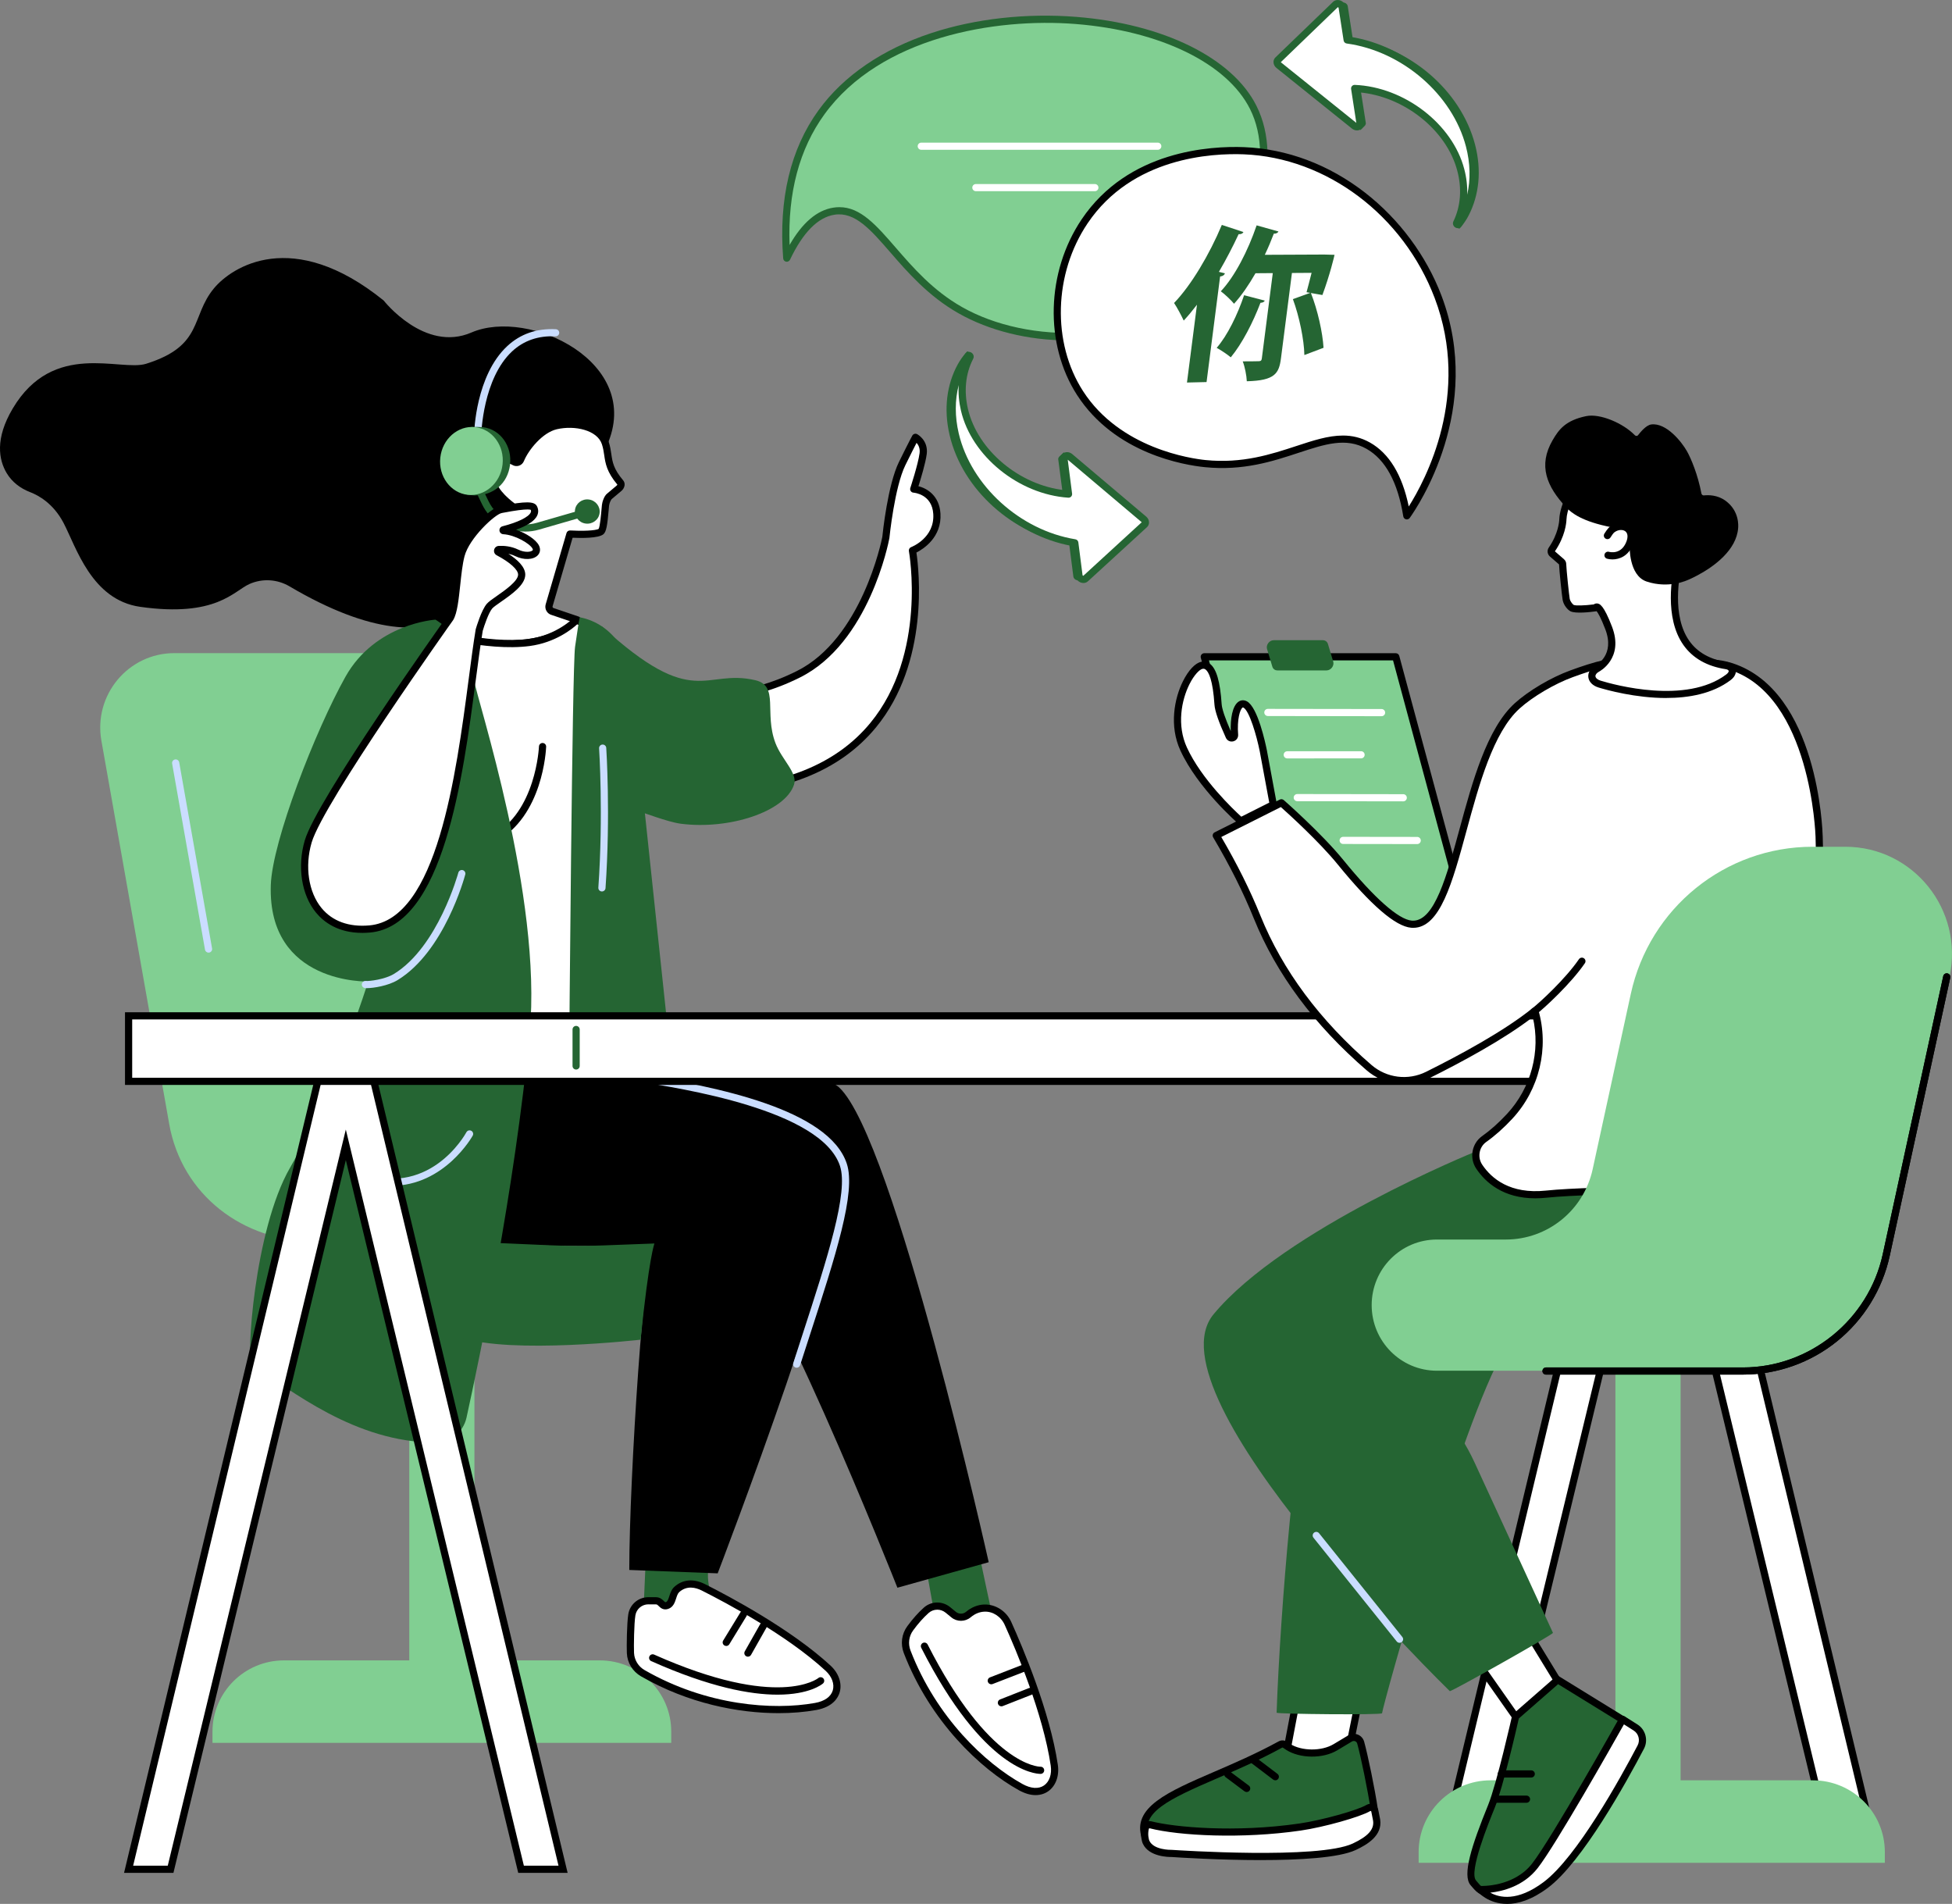 <svg width="161" height="157" viewBox="0 0 161 157" fill="none" xmlns="http://www.w3.org/2000/svg">
<rect x="0" y="0" width="161" height="157" fill="#808080" stroke="none"/>
<g clip-path="url(#clip0_3558_45898)">
<path d="M44.319 102.64L25.952 102.375C20.044 102.375 14.99 98.534 13.956 92.685L8.363 61.079C7.697 57.314 10.576 53.858 14.38 53.858H35.697L44.319 102.641V102.64Z" fill="#81CF92"/>
<path d="M39.132 143.297H33.757V102.319L39.132 102.533V143.297Z" fill="#81CF92"/>
<path d="M49.473 136.919H23.418C20.165 136.919 17.526 139.549 17.526 142.793V143.721H55.364V142.793C55.364 139.549 52.726 136.919 49.473 136.919Z" fill="#81CF92"/>
<path d="M17.2 78.556C17.059 78.556 16.934 78.456 16.909 78.312L14.198 62.969C14.169 62.808 14.277 62.655 14.438 62.627C14.6 62.599 14.753 62.706 14.781 62.867L17.492 78.21C17.52 78.371 17.413 78.524 17.251 78.552C17.234 78.555 17.216 78.556 17.199 78.556H17.2Z" fill="#CADDFF"/>
<path d="M80.398 126.255C80.353 126.44 82.54 136.409 82.54 136.409L77.513 135.57L75.999 127.143L80.398 126.256V126.255Z" fill="#256533"/>
<path d="M79.87 133.139C80.178 132.881 80.617 132.63 81.177 132.606C82.019 132.57 82.787 133.095 83.136 133.867C84.008 135.797 86.306 141.173 86.957 145.567C87.186 147.12 86.01 148.382 84.177 147.365C81.173 145.698 77.006 141.869 74.824 136.216C74.573 135.567 74.663 134.833 75.074 134.273C75.41 133.816 75.866 133.262 76.395 132.789C76.901 132.338 77.661 132.332 78.186 132.761L78.658 133.148C79.012 133.439 79.52 133.433 79.871 133.139H79.87Z" fill="white"/>
<path d="M85.415 148.028C85.037 148.028 84.576 147.924 84.033 147.623C80.88 145.873 76.733 141.985 74.547 136.321C74.257 135.569 74.365 134.738 74.835 134.097C75.279 133.493 75.737 132.978 76.197 132.568C76.813 132.019 77.728 132.004 78.373 132.532L78.845 132.919C79.087 133.117 79.439 133.114 79.68 132.912C80.123 132.541 80.636 132.333 81.165 132.31C82.101 132.278 83.002 132.847 83.407 133.746C84.346 135.824 86.6 141.133 87.249 145.524C87.385 146.442 87.077 147.284 86.445 147.719C86.237 147.862 85.893 148.028 85.415 148.028ZM77.302 132.738C77.047 132.738 76.794 132.829 76.592 133.009C76.163 133.391 75.733 133.875 75.313 134.447C74.963 134.925 74.883 135.546 75.101 136.109C77.229 141.625 81.26 145.407 84.322 147.106C85.025 147.497 85.66 147.541 86.109 147.232C86.555 146.925 86.766 146.303 86.665 145.608C86.027 141.292 83.797 136.044 82.867 133.988C82.56 133.307 81.89 132.866 81.191 132.9C80.788 132.917 80.409 133.073 80.062 133.364C79.602 133.749 78.933 133.753 78.47 133.374L77.998 132.987C77.793 132.82 77.547 132.737 77.303 132.737L77.302 132.738Z" fill="black"/>
<path d="M85.815 146.277C85.414 146.277 81.14 146.028 75.983 135.878C75.909 135.733 75.968 135.555 76.114 135.481C76.26 135.407 76.438 135.466 76.512 135.611C81.568 145.566 85.654 145.687 85.814 145.687C85.83 145.687 85.825 145.687 85.829 145.687C85.988 145.687 86.119 145.813 86.125 145.971C86.131 146.135 86.004 146.271 85.84 146.277C85.835 146.277 85.827 146.277 85.815 146.277Z" fill="black"/>
<path d="M82.596 140.707C82.478 140.707 82.366 140.637 82.32 140.52C82.26 140.368 82.336 140.197 82.488 140.137L84.871 139.201C85.023 139.141 85.195 139.215 85.255 139.368C85.314 139.519 85.239 139.691 85.087 139.75L82.704 140.687C82.668 140.701 82.632 140.707 82.596 140.707Z" fill="black"/>
<path d="M81.76 138.889C81.641 138.889 81.53 138.818 81.484 138.701C81.425 138.55 81.5 138.378 81.653 138.319L84.448 137.236C84.601 137.177 84.772 137.252 84.831 137.405C84.89 137.556 84.815 137.727 84.662 137.786L81.867 138.87C81.832 138.883 81.795 138.889 81.759 138.889H81.76Z" fill="black"/>
<path d="M58.947 126.228C58.91 126.304 58.631 127.473 58.414 129.446C58.051 132.731 61.742 135.773 61.742 135.773L52.997 134.599L53.331 126.995L58.947 126.228Z" fill="#256533"/>
<path d="M55.015 132.392C55.528 132.223 55.411 131.434 55.831 131.061C56.463 130.501 57.256 130.511 58.009 130.89C59.895 131.838 65.047 134.56 68.304 137.562C69.454 138.623 69.331 140.35 67.27 140.719C63.891 141.324 58.256 140.988 53.021 137.976C52.42 137.63 52.03 137.003 51.999 136.308C51.974 135.74 52 133.857 52.115 133.155C52.225 132.485 52.813 131.998 53.489 131.999L54.098 132.001C54.555 132.002 54.581 132.534 55.015 132.391V132.392Z" fill="white"/>
<path d="M64.209 141.269C60.892 141.269 56.769 140.474 52.872 138.233C52.176 137.832 51.737 137.117 51.703 136.322C51.677 135.74 51.703 133.837 51.822 133.109C51.956 132.295 52.655 131.706 53.484 131.706H53.488L54.097 131.708C54.434 131.708 54.624 131.897 54.751 132.021C54.864 132.132 54.865 132.131 54.922 132.113C55.048 132.071 55.107 131.926 55.203 131.629C55.289 131.364 55.385 131.062 55.633 130.842C56.317 130.235 57.208 130.159 58.141 130.628C60.173 131.649 65.25 134.347 68.503 137.348C69.182 137.974 69.47 138.821 69.255 139.557C69.127 139.993 68.706 140.762 67.32 141.011C66.408 141.174 65.356 141.27 64.208 141.27L64.209 141.269ZM53.485 132.295C52.947 132.295 52.494 132.677 52.407 133.203C52.295 133.884 52.27 135.747 52.294 136.295C52.321 136.888 52.648 137.422 53.169 137.721C58.276 140.659 63.775 141.047 67.218 140.429C68.011 140.287 68.533 139.918 68.688 139.39C68.84 138.87 68.616 138.253 68.102 137.78C64.904 134.831 59.885 132.164 57.876 131.155C57.379 130.905 56.655 130.725 56.027 131.283C55.9 131.396 55.835 131.596 55.767 131.81C55.663 132.131 55.535 132.533 55.108 132.674C54.706 132.805 54.474 132.577 54.335 132.442C54.228 132.336 54.182 132.299 54.096 132.299L53.487 132.297H53.485V132.295Z" fill="black"/>
<path d="M64.124 139.745C61.908 139.745 58.566 139.145 53.712 136.979C53.562 136.912 53.495 136.739 53.562 136.59C53.629 136.441 53.804 136.374 53.953 136.441C64.194 141.01 67.462 138.403 67.493 138.376C67.618 138.27 67.804 138.285 67.91 138.407C68.016 138.529 68.004 138.714 67.882 138.821C67.807 138.887 66.772 139.745 64.124 139.745Z" fill="black"/>
<path d="M61.687 136.614C61.638 136.614 61.588 136.601 61.542 136.575C61.4 136.495 61.349 136.315 61.43 136.173L62.695 133.937C62.776 133.795 62.956 133.745 63.099 133.825C63.241 133.905 63.292 134.085 63.211 134.227L61.946 136.463C61.891 136.559 61.791 136.613 61.687 136.613V136.614Z" fill="black"/>
<path d="M59.9 135.729C59.848 135.729 59.795 135.715 59.747 135.686C59.607 135.602 59.562 135.42 59.648 135.281L61.073 132.952C61.158 132.813 61.34 132.768 61.48 132.854C61.619 132.938 61.664 133.12 61.578 133.259L60.154 135.588C60.098 135.679 60.001 135.73 59.9 135.73V135.729Z" fill="black"/>
<path d="M35.253 87.9C35.253 87.9 65.864 86.577 69.21 89.671C73.75 93.87 81.548 128.823 81.548 128.823L74.018 130.926C74.018 130.926 62.673 102.241 59.862 102.241C57.05 102.241 30.547 101.298 30.547 101.298L35.252 87.9H35.253Z" fill="black"/>
<path d="M29.231 86.936C29.231 86.936 25.194 98.741 28.406 100.895C31.619 103.048 54.777 102.865 53.974 102.596C53.171 102.327 51.903 121.925 51.903 129.461L59.194 129.741C59.194 129.741 70.813 99.432 69.561 96.048C67.32 89.993 50.071 88.606 44.553 87.796C43.416 87.63 29.231 86.936 29.231 86.936Z" fill="black"/>
<path d="M65.71 112.786C65.68 112.786 65.65 112.782 65.62 112.772C65.464 112.722 65.379 112.556 65.429 112.401C65.691 111.585 65.952 110.783 66.207 109.997C68.244 103.728 70.003 98.314 69.279 96.14C67.742 91.52 56.187 89.739 52.39 89.154C52.228 89.129 52.117 88.979 52.142 88.817C52.167 88.657 52.319 88.547 52.48 88.57C59.224 89.609 68.362 91.505 69.842 95.953C70.626 98.311 68.924 103.547 66.77 110.177C66.515 110.962 66.254 111.764 65.992 112.579C65.952 112.705 65.835 112.785 65.71 112.785V112.786Z" fill="#CADDFF"/>
<path d="M2.479 40.58C1.684 40.277 0.986 39.745 0.55 39.012C-0.096 37.927 -0.435 36.185 1.052 33.684C4.407 28.037 9.929 30.663 12.053 29.997C16.812 28.507 15.705 26.115 17.65 23.773C19.105 22.02 24.113 18.7 31.644 24.78C31.644 24.78 35.016 29.094 38.881 27.421C43.628 25.364 53.113 29.89 50.061 36.726C49.181 38.697 47.609 40.218 45.701 41.05C45.355 41.201 44.977 41.347 44.566 41.482C43.376 41.871 42.453 42.865 42.147 44.142C41.15 48.3 37.432 56.337 23.887 48.357C22.866 47.755 21.649 47.686 20.585 48.153C19.279 48.726 17.849 50.927 11.569 50.041C7.535 49.472 6.281 45.089 5.229 43.098C4.39 41.513 3.175 40.846 2.481 40.581L2.479 40.58Z" fill="black"/>
<path d="M42.414 38.087C42.607 38.202 42.853 38.12 42.938 37.913C43.341 36.928 44.545 35.411 45.865 35.108C47.557 34.719 49.5 35.243 49.926 36.535C50.297 37.662 49.936 38.342 51.171 39.803C51.289 39.943 51.188 40.167 51.042 40.277L50.265 40.93C50.101 41.054 49.961 41.47 49.941 41.675C49.879 42.309 49.799 43.657 49.579 43.831C49.149 44.17 47.009 44.039 47.009 44.039L45.292 49.918C45.227 50.141 45.359 50.373 45.584 50.43L47.626 51.122C47.626 51.122 45.986 53.412 40.863 53.066C37.588 52.845 35.892 51.515 35.892 51.515C35.892 51.515 41.559 49.646 42.418 42.15C42.437 41.985 42.365 41.822 42.233 41.723C41.725 41.343 40.358 40.222 40.596 39.087C40.85 37.881 41.755 37.698 42.414 38.089L42.414 38.087Z" fill="white"/>
<path d="M41.898 53.395C41.563 53.395 41.213 53.383 40.844 53.358C37.517 53.134 35.782 51.801 35.709 51.745C35.623 51.678 35.582 51.569 35.601 51.462C35.62 51.355 35.696 51.267 35.8 51.233C35.854 51.215 41.299 49.323 42.125 42.115C42.132 42.055 42.105 41.995 42.056 41.957C41.292 41.386 40.05 40.245 40.308 39.024C40.48 38.204 40.906 37.862 41.233 37.718C41.649 37.535 42.135 37.577 42.566 37.833C42.589 37.847 42.61 37.845 42.623 37.84C42.636 37.836 42.654 37.826 42.663 37.801C43.087 36.765 44.34 35.154 45.798 34.819C47.53 34.422 49.709 34.929 50.207 36.442C50.33 36.816 50.377 37.138 50.422 37.448C50.518 38.103 50.6 38.669 51.398 39.611C51.491 39.721 51.532 39.864 51.516 40.012C51.495 40.198 51.382 40.389 51.22 40.511L50.455 41.154C50.377 41.22 50.253 41.519 50.235 41.702C50.225 41.799 50.216 41.913 50.205 42.037C50.095 43.304 50.009 43.866 49.762 44.06C49.339 44.396 47.921 44.375 47.228 44.344L45.577 49.997C45.564 50.039 45.579 50.072 45.588 50.088C45.597 50.103 45.617 50.131 45.657 50.141C45.664 50.142 45.672 50.145 45.679 50.148L47.721 50.84C47.81 50.87 47.88 50.939 47.908 51.029C47.937 51.118 47.922 51.215 47.867 51.291C47.801 51.383 46.306 53.394 41.897 53.394L41.898 53.395ZM36.522 51.565C37.211 51.953 38.685 52.622 40.883 52.77C44.638 53.024 46.446 51.833 47.094 51.252L45.498 50.712C45.318 50.663 45.166 50.546 45.073 50.383C44.977 50.215 44.954 50.02 45.008 49.834L46.725 43.955C46.764 43.823 46.89 43.735 47.027 43.743C47.982 43.802 49.132 43.762 49.377 43.611C49.491 43.399 49.577 42.414 49.615 41.987C49.625 41.861 49.636 41.745 49.646 41.646C49.668 41.412 49.821 40.893 50.086 40.694L50.85 40.051C50.889 40.021 50.912 39.987 50.921 39.965C50.037 38.908 49.935 38.21 49.836 37.534C49.792 37.235 49.751 36.952 49.643 36.627C49.261 35.468 47.415 35.054 45.93 35.395C44.746 35.667 43.59 37.098 43.211 38.025C43.138 38.203 42.992 38.34 42.81 38.401C42.628 38.463 42.428 38.44 42.262 38.341C41.997 38.184 41.708 38.155 41.469 38.26C41.183 38.385 40.981 38.692 40.886 39.147C40.689 40.081 41.886 41.093 42.409 41.485C42.626 41.648 42.741 41.914 42.711 42.182C41.998 48.397 37.988 50.863 36.52 51.565H36.522Z" fill="black"/>
<path d="M43.336 43.834C41.842 43.834 40.44 42.992 39.762 41.589L39.01 40.032C38.939 39.885 39.001 39.709 39.148 39.638C39.296 39.568 39.473 39.629 39.544 39.776L40.296 41.333C41.015 42.822 42.694 43.569 44.288 43.109L47.975 42.044C48.131 41.997 48.296 42.088 48.342 42.245C48.387 42.402 48.297 42.565 48.139 42.611L44.452 43.676C44.081 43.783 43.706 43.835 43.336 43.835V43.834Z" fill="#256533"/>
<path d="M39.4 36.113H39.393C39.23 36.11 39.1 35.975 39.104 35.812C39.108 35.615 39.237 30.957 41.84 28.539C42.918 27.538 44.264 27.069 45.845 27.148C46.008 27.156 46.134 27.294 46.126 27.457C46.117 27.62 45.978 27.741 45.815 27.737C44.4 27.669 43.199 28.082 42.243 28.97C39.821 31.22 39.697 35.779 39.696 35.824C39.692 35.985 39.561 36.113 39.4 36.113Z" fill="#CADDFF"/>
<path d="M49.454 42.31C49.524 41.762 49.126 41.26 48.565 41.189C48.004 41.119 47.494 41.506 47.424 42.054C47.354 42.603 47.752 43.105 48.313 43.175C48.874 43.245 49.384 42.859 49.454 42.31Z" fill="#256533"/>
<path d="M42.066 38.338C42.261 36.8 41.272 35.409 39.857 35.231C39.701 35.211 39.126 35.197 38.975 35.206C37.746 35.289 37.114 36.323 36.939 37.692C36.752 39.169 37.317 40.548 38.642 40.811C38.698 40.822 39.089 40.853 39.147 40.853C40.698 40.859 41.87 39.876 42.066 38.338Z" fill="#256533"/>
<path d="M41.452 38.29C41.619 36.748 40.604 35.375 39.185 35.223C37.767 35.07 36.482 36.196 36.315 37.737C36.148 39.278 37.163 40.651 38.581 40.804C40 40.957 41.285 39.831 41.452 38.29Z" fill="#81CF92"/>
<path d="M34.961 51.93C34.961 51.93 30.148 49.158 26.73 72.588C26.73 72.588 32.591 85.185 32.694 86.955C32.798 88.725 48.212 87.955 48.212 87.955L48.564 61.097L52.16 60.925L51.389 54.727C50.911 52.921 48.893 51.623 47.537 51.14C47.537 51.14 46.092 52.651 43.666 52.975C40.065 53.458 34.961 51.93 34.961 51.93Z" fill="white"/>
<path d="M41.294 88.417C41.026 88.417 40.758 88.417 40.491 88.414C38.234 88.397 36.431 88.309 35.128 88.151C33.251 87.924 32.435 87.572 32.399 86.972C32.317 85.566 28.085 76.202 26.461 72.713C26.437 72.662 26.428 72.604 26.437 72.547C28.687 57.126 31.555 52.731 33.565 51.759C34.353 51.378 34.917 51.584 35.069 51.655C35.442 51.763 40.253 53.135 43.627 52.684C45.923 52.376 47.31 50.952 47.323 50.938C47.404 50.853 47.526 50.825 47.637 50.864C48.882 51.307 51.134 52.603 51.676 54.654C51.68 54.667 51.683 54.68 51.684 54.693L52.455 60.891C52.465 60.972 52.441 61.054 52.388 61.118C52.336 61.181 52.259 61.218 52.176 61.222L48.858 61.381L48.511 87.961C48.509 88.117 48.385 88.245 48.23 88.252C48.194 88.254 44.846 88.419 41.296 88.419L41.294 88.417ZM27.035 72.544C27.58 73.716 32.888 85.188 32.99 86.938C32.99 86.946 33.124 87.769 40.494 87.824C43.717 87.85 46.968 87.717 47.919 87.674L48.267 61.094C48.269 60.938 48.393 60.811 48.549 60.804L51.826 60.647L51.097 54.785C50.686 53.276 49.037 52.04 47.606 51.483C47.175 51.878 45.794 52.989 43.704 53.269C40.081 53.755 35.086 52.276 34.875 52.213C34.854 52.207 34.834 52.199 34.816 52.188C34.794 52.176 34.411 51.989 33.783 52.308C32.254 53.086 29.347 56.749 27.034 72.543L27.035 72.544Z" fill="black"/>
<path d="M40.712 69.451C40.606 69.451 40.503 69.394 40.45 69.293C40.374 69.149 40.429 68.97 40.574 68.894C44.21 66.986 44.451 61.607 44.454 61.553C44.46 61.39 44.6 61.261 44.761 61.268C44.924 61.275 45.051 61.411 45.046 61.574C45.037 61.809 44.786 67.351 40.851 69.416C40.807 69.439 40.76 69.45 40.713 69.45L40.712 69.451Z" fill="black"/>
<path d="M56.749 56.927C57.106 56.725 60.232 58.405 65.853 55.6C71.473 52.795 73.064 44.324 73.064 44.324C73.064 44.324 73.482 40.106 74.414 38.218C75.346 36.329 75.506 36.062 75.506 36.062C75.506 36.062 76.265 36.465 76.14 37.414C76.015 38.363 75.365 40.331 75.365 40.331C75.365 40.331 77.152 40.447 77.271 42.366C77.407 44.574 75.257 45.392 75.257 45.392C75.257 45.392 78.948 65.058 58.173 65.245L56.749 56.928V56.927Z" fill="white"/>
<path d="M58.173 65.54C58.029 65.54 57.906 65.437 57.882 65.295L56.458 56.977C56.438 56.854 56.496 56.732 56.604 56.67C56.775 56.574 56.981 56.616 57.391 56.7C58.579 56.942 61.364 57.511 65.721 55.336C71.054 52.675 72.702 44.637 72.772 44.281C72.803 43.968 73.222 39.966 74.149 38.087C75.075 36.21 75.246 35.923 75.252 35.911C75.334 35.776 75.507 35.728 75.646 35.802C75.684 35.823 76.584 36.315 76.435 37.453C76.337 38.19 75.945 39.488 75.752 40.095C76.485 40.276 77.478 40.889 77.568 42.348C77.689 44.298 76.168 45.266 75.586 45.565C75.795 46.974 76.677 54.617 72.24 59.995C69.251 63.617 64.52 65.482 58.177 65.54H58.174H58.173ZM57.104 57.244L58.422 64.946C64.453 64.845 68.946 63.054 71.778 59.623C76.485 53.923 74.981 45.53 74.966 45.446C74.94 45.306 75.018 45.167 75.151 45.116C75.23 45.086 77.097 44.342 76.976 42.384C76.875 40.756 75.406 40.63 75.344 40.625C75.252 40.619 75.169 40.571 75.118 40.495C75.067 40.419 75.054 40.325 75.083 40.238C75.089 40.218 75.726 38.285 75.846 37.376C75.901 36.964 75.746 36.684 75.598 36.517C75.449 36.803 75.174 37.346 74.679 38.348C73.781 40.167 73.363 44.31 73.359 44.352C73.359 44.36 73.358 44.369 73.356 44.377C73.29 44.728 71.673 53.025 65.986 55.863C61.446 58.129 58.521 57.532 57.272 57.276C57.217 57.265 57.158 57.253 57.104 57.243V57.244Z" fill="black"/>
<path d="M35.916 51.098C35.916 51.098 30.962 51.4 28.491 55.81C26.02 60.22 22.459 69.357 22.336 72.978C22.057 81.212 30.371 80.934 30.371 80.934C30.371 80.934 27.513 90.064 23.921 96.296C20.963 101.429 20.285 112.242 20.768 112.55C24.017 114.628 29.278 118.958 35.92 118.955C37.147 118.955 38.211 118.107 38.477 116.902C39.536 112.089 42.455 98.142 43.687 85.18C44.753 73.954 39.289 57.522 39.101 56.087C38.643 52.609 35.917 51.098 35.917 51.098H35.916Z" fill="#256533"/>
<path d="M30.253 81.485C30.197 81.485 30.148 81.484 30.109 81.479C29.946 81.462 29.828 81.317 29.845 81.154C29.862 80.992 30.009 80.877 30.171 80.891C30.462 80.922 31.75 80.765 32.492 80.312C36.13 78.085 37.786 72.022 37.803 71.962C37.845 71.804 38.008 71.711 38.165 71.752C38.323 71.794 38.417 71.955 38.375 72.113C38.306 72.372 36.644 78.464 32.802 80.815C32.015 81.296 30.786 81.484 30.254 81.484L30.253 81.485Z" fill="#CADDFF"/>
<path d="M32.275 97.785C31.331 97.785 30.289 97.597 29.151 97.139C28.999 97.078 28.926 96.906 28.988 96.755C29.049 96.604 29.221 96.53 29.373 96.591C35.325 98.984 38.344 93.596 38.47 93.365C38.548 93.221 38.727 93.168 38.871 93.246C39.015 93.324 39.068 93.503 38.99 93.646C38.963 93.696 36.674 97.784 32.276 97.784L32.275 97.785Z" fill="#CADDFF"/>
<path d="M44.185 45.11C43.909 44.567 42.562 43.818 41.524 43.758C41.481 43.755 41.476 43.697 41.517 43.686C42.369 43.468 44.52 42.815 44.019 41.868C43.835 41.519 42.051 41.877 41.324 42.015C40.596 42.154 38.432 44.236 38.025 45.795C37.618 47.353 37.646 50.092 37.129 50.967C37.129 50.967 26.413 66.009 25.42 69.389C24.426 72.769 25.862 77.016 30.492 76.604C37.406 75.987 38.32 59.253 39.525 51.953C39.525 51.953 39.956 50.472 40.371 49.986C40.785 49.5 43.01 48.389 43.027 47.394C43.04 46.64 41.733 45.859 41.102 45.526C41 45.473 41.033 45.319 41.147 45.312C41.502 45.292 42.062 45.32 42.621 45.59C43.548 46.039 44.492 45.714 44.184 45.109L44.185 45.11Z" fill="white"/>
<path d="M29.876 76.927C27.884 76.927 26.712 76.041 26.063 75.255C24.866 73.8 24.502 71.466 25.136 69.307C26.127 65.937 36.339 51.568 36.88 50.809C37.138 50.358 37.255 49.255 37.369 48.189C37.462 47.316 37.558 46.413 37.739 45.722C38.159 44.113 40.381 41.896 41.268 41.726L41.359 41.709C43.359 41.326 44.069 41.331 44.281 41.732C44.414 41.983 44.425 42.248 44.314 42.498C44.086 43.012 43.349 43.401 42.561 43.681C43.397 43.969 44.203 44.492 44.45 44.977C44.6 45.273 44.561 45.581 44.347 45.798C43.977 46.173 43.198 46.198 42.493 45.857C42.302 45.765 42.111 45.704 41.929 45.666C42.671 46.142 43.334 46.751 43.324 47.4C43.309 48.238 42.209 49.005 41.326 49.621C41.004 49.846 40.701 50.057 40.597 50.178C40.295 50.532 39.935 51.61 39.815 52.019C39.625 53.17 39.439 54.585 39.241 56.082C38.178 64.156 36.57 76.359 30.518 76.899C30.295 76.918 30.081 76.928 29.875 76.928L29.876 76.927ZM43.495 42.011C43.177 42.011 42.577 42.076 41.472 42.288L41.38 42.306C40.818 42.413 38.706 44.365 38.313 45.87C38.143 46.519 38.049 47.399 37.959 48.25C37.832 49.44 37.713 50.563 37.386 51.117L37.372 51.139C37.265 51.288 26.674 66.179 25.705 69.473C25.124 71.45 25.444 73.572 26.522 74.88C27.416 75.966 28.781 76.462 30.468 76.31C36.047 75.812 37.617 63.892 38.656 56.005C38.854 54.495 39.042 53.071 39.234 51.906L39.242 51.871C39.288 51.714 39.704 50.316 40.147 49.796C40.3 49.616 40.603 49.405 40.988 49.137C41.637 48.684 42.724 47.926 42.733 47.39C42.74 46.98 42.062 46.366 40.965 45.788C40.8 45.701 40.716 45.52 40.755 45.338C40.795 45.157 40.946 45.028 41.132 45.017C41.534 44.995 42.141 45.03 42.752 45.325C43.289 45.584 43.786 45.524 43.926 45.384C43.945 45.364 43.971 45.337 43.923 45.243C43.715 44.835 42.501 44.11 41.508 44.052C41.343 44.042 41.211 43.916 41.196 43.752C41.18 43.588 41.285 43.44 41.445 43.399C42.712 43.075 43.605 42.638 43.774 42.257C43.807 42.184 43.808 42.118 43.776 42.042C43.726 42.022 43.639 42.01 43.496 42.01L43.495 42.011Z" fill="black"/>
<path d="M55.379 87.697L51.952 55.387C51.725 53.874 50.908 52.492 49.639 51.648C49.142 51.318 48.549 51.046 47.853 50.908C47.853 50.908 47.865 50.282 47.431 53.337C47.195 54.996 46.951 86.337 46.94 87.674L55.379 87.698V87.697Z" fill="#256533"/>
<path d="M49.647 73.511C49.64 73.511 49.634 73.511 49.627 73.511C49.464 73.501 49.341 73.359 49.352 73.197C49.771 67.19 49.417 61.765 49.413 61.711C49.402 61.548 49.526 61.407 49.689 61.397C49.85 61.387 49.993 61.509 50.003 61.671C50.007 61.726 50.364 67.189 49.943 73.237C49.932 73.393 49.801 73.511 49.647 73.511Z" fill="#CADDFF"/>
<path d="M49.639 51.648C57.306 58.661 58.077 55.107 62.297 56.091C64.285 56.555 63.007 58.769 63.959 61.274C64.481 62.65 65.805 63.737 65.492 64.698C64.76 66.941 60.116 68.444 56.147 67.925C55.025 67.778 52.908 66.929 52.987 67.022L49.639 51.648Z" fill="#256533"/>
<path d="M41.161 102.504L45.345 102.687C46.804 102.751 48.264 102.754 49.723 102.7L53.979 102.54C53.979 102.54 53.53 103.641 52.838 110.473C52.838 110.473 42.077 111.699 38.062 110.289C34.048 108.879 41.161 102.504 41.161 102.504Z" fill="#256533"/>
<path d="M42.977 154.142L28.524 94.403L14.072 154.142H10.607L26.487 88.021L30.561 88.016L46.441 154.142H42.977Z" fill="white"/>
<path d="M46.816 154.438H42.743L28.524 95.662L14.305 154.438H10.232L10.32 154.074L26.253 87.726L30.794 87.72L30.848 87.946L46.817 154.438H46.816ZM43.209 153.847H46.065L30.326 88.311L26.72 88.316L10.982 153.847H13.837L28.523 93.144L43.209 153.847Z" fill="black"/>
<path d="M151.189 153.151L136.736 93.412L122.284 153.151H118.819L134.699 87.029L138.969 87.024L154.85 153.151H151.189Z" fill="white"/>
<path d="M155.225 153.446H150.955L150.901 153.22L136.736 94.671L122.517 153.446H118.444L118.532 153.082L134.465 86.735L139.203 86.729L139.258 86.956L155.226 153.447L155.225 153.446ZM151.422 152.856H154.475L138.737 87.319L134.933 87.325L119.196 152.856H122.051L136.737 92.153L151.423 152.856H151.422Z" fill="black"/>
<path d="M10.607 89.169L157.734 89.169V83.767L10.607 83.767V89.169Z" fill="white"/>
<path d="M158.03 89.465H10.31V83.473H158.03V89.465ZM10.903 88.874H157.438V84.063H10.903V88.874Z" fill="black"/>
<path d="M47.518 88.196C47.354 88.196 47.222 88.064 47.222 87.901V84.892C47.222 84.729 47.354 84.597 47.518 84.597C47.681 84.597 47.814 84.729 47.814 84.892V87.901C47.814 88.064 47.681 88.196 47.518 88.196Z" fill="#256533"/>
<path d="M138.614 109.505H133.239V153.187H138.614V109.505Z" fill="#81CF92"/>
<path d="M149.521 146.808H122.947C119.667 146.808 117.008 149.459 117.008 152.729V153.61H155.461V152.729C155.461 149.459 152.802 146.808 149.522 146.808H149.521Z" fill="#81CF92"/>
<path d="M112.17 139.766L110.755 146.784C110.708 147.021 110.486 147.181 110.278 147.129L106.143 146.081C105.965 146.036 105.859 145.847 105.898 145.643L107.089 139.372L112.169 139.766L112.17 139.766Z" fill="white"/>
<path d="M110.359 147.434C110.307 147.434 110.256 147.428 110.205 147.415L106.07 146.367C105.738 146.283 105.539 145.948 105.607 145.589L106.798 139.318C106.826 139.17 106.964 139.065 107.112 139.079L112.193 139.472C112.277 139.478 112.354 139.521 112.405 139.588C112.456 139.655 112.476 139.741 112.46 139.824L111.045 146.842C111.004 147.044 110.882 147.222 110.711 147.33C110.602 147.399 110.48 147.434 110.358 147.434H110.359ZM107.331 139.688L106.189 145.698C106.179 145.751 106.198 145.79 106.216 145.795L110.351 146.842C110.369 146.849 110.388 146.835 110.396 146.83C110.43 146.809 110.456 146.769 110.465 146.725L111.813 140.034L107.331 139.687V139.688Z" fill="black"/>
<path d="M112.227 143.699C112.51 144.709 113.106 147.552 113.356 149.262C113.512 150.336 112.832 151.351 111.789 151.632C108.842 152.426 101.799 152.392 95.934 152.65C95.532 152.668 94.792 152.472 94.463 151.503C93.347 148.216 99.51 147.198 105.603 143.856C105.723 143.79 105.869 143.797 105.98 143.876C106.049 143.926 106.139 143.987 106.244 144.053C107.304 144.725 109.066 144.726 110.142 144.081L111.357 143.353C111.69 143.153 112.121 143.324 112.226 143.699H112.227Z" fill="#256533"/>
<path d="M95.885 152.946C95.297 152.946 94.524 152.597 94.185 151.598C93.32 149.05 96.326 147.754 100.13 146.112C101.769 145.405 103.627 144.604 105.462 143.598C105.684 143.476 105.949 143.491 106.154 143.635C106.221 143.683 106.306 143.74 106.405 143.804C107.36 144.409 109.003 144.42 109.991 143.828L111.206 143.1C111.445 142.958 111.73 142.934 111.988 143.036C112.247 143.139 112.439 143.352 112.514 143.62C112.807 144.668 113.402 147.515 113.651 149.22C113.828 150.437 113.062 151.596 111.868 151.918C109.642 152.517 105.247 152.648 100.593 152.786C99.047 152.833 97.449 152.88 95.949 152.946C95.928 152.946 95.907 152.948 95.885 152.948V152.946ZM105.779 144.106C105.768 144.106 105.758 144.109 105.748 144.114C103.888 145.134 102.016 145.942 100.365 146.653C96.335 148.391 94.087 149.469 94.745 151.408C95.063 152.344 95.783 152.359 95.922 152.354C97.425 152.288 99.026 152.24 100.574 152.194C104.989 152.063 109.554 151.928 111.713 151.346C112.617 151.103 113.198 150.224 113.064 149.304C112.825 147.664 112.23 144.801 111.943 143.778C111.918 143.689 111.855 143.617 111.769 143.584C111.685 143.55 111.59 143.558 111.511 143.605L110.296 144.333C109.117 145.039 107.23 145.024 106.088 144.3C105.977 144.231 105.884 144.167 105.81 144.114C105.801 144.108 105.791 144.104 105.78 144.104L105.779 144.106Z" fill="black"/>
<path d="M113.534 150.037C113.541 150.067 113.544 150.088 113.545 150.097C113.701 151.171 112.678 151.829 111.7 152.287C108.797 153.644 97.073 152.866 96.621 152.836C96.612 152.836 96.605 152.836 96.596 152.836C96.45 152.839 94.962 152.839 94.532 151.917C94.479 151.802 94.447 151.641 94.426 151.491C94.393 151.245 94.41 150.994 94.465 150.751C94.509 150.554 94.704 150.43 94.9 150.48C97.076 151.035 102.18 151.397 107.235 150.661C109.099 150.39 112.077 149.558 112.859 149.092C113.073 148.965 113.346 149.089 113.394 149.333C113.434 149.537 113.483 149.786 113.533 150.039L113.534 150.037Z" fill="white"/>
<path d="M104.003 153.386C100.565 153.386 97.253 153.175 96.601 153.13C96.416 153.134 94.77 153.128 94.264 152.04C94.204 151.912 94.162 151.745 94.132 151.528C94.097 151.257 94.111 150.973 94.175 150.685C94.215 150.51 94.32 150.362 94.473 150.268C94.624 150.175 94.801 150.15 94.973 150.192C96.859 150.673 101.844 151.146 107.192 150.367C109.012 150.102 111.95 149.287 112.707 148.836C112.888 148.728 113.113 148.714 113.306 148.8C113.501 148.886 113.642 149.063 113.684 149.272L113.824 149.979C113.831 150.016 113.835 150.042 113.837 150.054C114.028 151.361 112.78 152.107 111.824 152.553C110.428 153.206 107.162 153.385 104.001 153.385L104.003 153.386ZM96.594 152.54C96.612 152.54 96.623 152.54 96.639 152.542C97.134 152.575 108.748 153.343 111.575 152.02C112.838 151.429 113.356 150.85 113.252 150.14L113.104 149.388C113.098 149.36 113.081 149.346 113.066 149.34C113.048 149.332 113.03 149.333 113.012 149.344C112.192 149.832 109.191 150.674 107.278 150.952C102.434 151.656 97.248 151.382 94.827 150.765C94.812 150.761 94.797 150.763 94.784 150.772C94.775 150.777 94.759 150.79 94.753 150.815C94.704 151.035 94.692 151.249 94.719 151.451C94.746 151.654 94.782 151.752 94.8 151.792C95.156 152.554 96.532 152.542 96.59 152.541H96.593L96.594 152.54Z" fill="black"/>
<path d="M105.187 146.808C105.124 146.808 105.061 146.788 105.008 146.747L103.229 145.398C103.099 145.299 103.073 145.115 103.173 144.984C103.272 144.855 103.457 144.829 103.588 144.928L105.366 146.277C105.496 146.376 105.522 146.561 105.423 146.691C105.365 146.768 105.276 146.808 105.187 146.808Z" fill="black"/>
<path d="M102.823 147.772C102.761 147.772 102.699 147.753 102.646 147.714L101.09 146.551C100.959 146.453 100.933 146.268 101.031 146.138C101.129 146.007 101.315 145.981 101.445 146.079L103.001 147.242C103.132 147.34 103.159 147.525 103.06 147.655C103.002 147.732 102.913 147.773 102.823 147.773V147.772Z" fill="black"/>
<path d="M125.5 133.747L128.984 139.452L125.002 141.553L121.419 136.45L125.5 133.747Z" fill="white"/>
<path d="M125.002 141.849C124.909 141.849 124.816 141.804 124.76 141.723L121.177 136.619C121.131 136.554 121.113 136.473 121.128 136.395C121.144 136.317 121.189 136.248 121.255 136.204L125.336 133.503C125.403 133.458 125.485 133.443 125.564 133.461C125.643 133.478 125.711 133.527 125.753 133.596L129.237 139.299C129.279 139.369 129.291 139.453 129.269 139.531C129.248 139.61 129.194 139.676 129.122 139.714L125.141 141.816C125.097 141.839 125.05 141.849 125.002 141.849V141.849ZM121.836 136.528L125.095 141.17L128.567 139.337L125.407 134.163L121.835 136.527L121.836 136.528Z" fill="black"/>
<path d="M125.002 141.553L128.48 138.514L133.873 141.835C134.675 142.337 135.019 143.44 134.622 144.303C134.104 145.427 133.262 146.999 132.069 148.459C129.819 151.212 128.685 155.664 125.401 155.965C122.116 156.265 122.215 156.065 121.519 155.264C120.822 154.463 122.116 151.161 123.012 148.959C123.744 147.161 125.003 141.554 125.003 141.554L125.002 141.553Z" fill="#256533"/>
<path d="M123.298 156.392C122.197 156.392 121.896 156.166 121.43 155.614C121.388 155.565 121.344 155.512 121.295 155.457C120.59 154.646 121.362 152.229 122.738 148.848C123.452 147.092 124.702 141.544 124.714 141.488L124.736 141.395L128.451 138.148L134.031 141.584C134.961 142.166 135.346 143.44 134.893 144.425C134.389 145.521 133.529 147.142 132.301 148.645C131.607 149.495 131.008 150.532 130.43 151.535C129.153 153.749 127.832 156.038 125.431 156.257C124.487 156.344 123.808 156.392 123.3 156.392H123.298ZM125.271 141.711C125.097 142.478 123.976 147.376 123.286 149.069C122.753 150.379 121.131 154.366 121.743 155.069C121.793 155.127 121.839 155.181 121.882 155.233C122.373 155.813 122.474 155.935 125.373 155.669C127.469 155.477 128.656 153.419 129.914 151.24C130.504 150.217 131.115 149.158 131.84 148.271C133.028 146.817 133.863 145.243 134.353 144.178C134.687 143.453 134.402 142.513 133.716 142.084L128.51 138.878L125.27 141.711H125.271Z" fill="black"/>
<path d="M126.296 146.577H123.832C123.668 146.577 123.536 146.445 123.536 146.282C123.536 146.119 123.668 145.987 123.832 145.987H126.296C126.46 145.987 126.592 146.119 126.592 146.282C126.592 146.445 126.46 146.577 126.296 146.577Z" fill="black"/>
<path d="M125.904 148.66H123.441C123.277 148.66 123.145 148.528 123.145 148.364C123.145 148.201 123.277 148.069 123.441 148.069H125.904C126.068 148.069 126.2 148.201 126.2 148.364C126.2 148.528 126.068 148.66 125.904 148.66Z" fill="black"/>
<path d="M122.115 155.813C122.115 155.813 124.952 155.963 126.595 153.862C128.238 151.76 133.836 141.778 133.836 141.778L134.903 142.453C135.443 142.795 135.63 143.497 135.332 144.065C133.988 146.629 130.307 153.329 127.491 155.438C123.983 158.065 122.116 155.813 122.116 155.813H122.115Z" fill="white"/>
<path d="M124.305 157C122.742 157 121.9 156.018 121.887 156.001C121.812 155.911 121.799 155.786 121.85 155.681C121.903 155.577 122.013 155.516 122.13 155.519C122.157 155.519 124.836 155.632 126.361 153.681C127.971 151.622 133.522 141.734 133.577 141.635C133.617 141.565 133.685 141.513 133.763 141.494C133.842 141.473 133.926 141.487 133.994 141.53L135.061 142.205C135.726 142.626 135.961 143.504 135.594 144.203C134.158 146.944 130.51 153.548 127.668 155.675C126.325 156.68 125.198 157.001 124.305 157.001V157ZM122.919 156.073C123.667 156.491 125.137 156.831 127.313 155.202C130.057 153.146 133.651 146.633 135.07 143.928C135.295 143.498 135.152 142.959 134.744 142.702L133.942 142.194C133.015 143.84 128.333 152.118 126.829 154.043C125.654 155.547 123.931 155.962 122.919 156.072V156.073Z" fill="black"/>
<path d="M121.685 94.969C121.685 94.969 105.913 101.357 100.094 108.379C94.533 115.088 119.578 139.452 119.578 139.452C119.61 139.568 128.088 134.795 128.088 134.648L121.593 120.538C119.03 115.034 113.903 111.889 115.994 109.955C117.897 108.195 128.473 109.105 133.902 108.917C143.546 108.582 143.454 94.58 143.454 94.58L121.685 94.969V94.969Z" fill="#256533"/>
<path d="M108.249 112.363C106.887 117.435 105.593 132.697 105.294 141.231C105.289 141.349 113.973 141.432 113.991 141.278C114.078 140.527 120.497 117.416 124.082 111.304C125.986 108.058 138.271 108.989 141.011 108.447C148.327 106.999 147.848 92.288 147.848 92.288L113.595 105.913C110.666 106.357 109.02 109.488 108.249 112.363Z" fill="#256533"/>
<path d="M115.434 135.469C115.347 135.469 115.261 135.431 115.202 135.358L108.334 126.802C108.232 126.674 108.253 126.489 108.381 126.387C108.508 126.286 108.695 126.306 108.797 126.434L115.665 134.99C115.767 135.117 115.746 135.303 115.618 135.404C115.564 135.448 115.498 135.47 115.433 135.47L115.434 135.469Z" fill="#CADDFF"/>
<path d="M105.285 76.246H121.082L115.125 54.161H99.328L105.285 76.246Z" fill="#81CF92"/>
<path d="M121.081 76.541H105.285C105.15 76.541 105.033 76.452 104.998 76.323L99.042 54.238C99.017 54.148 99.036 54.054 99.093 53.981C99.149 53.908 99.236 53.865 99.328 53.865H115.123C115.258 53.865 115.375 53.954 115.41 54.083L121.367 76.168C121.391 76.257 121.372 76.352 121.316 76.425C121.259 76.498 121.172 76.541 121.08 76.541H121.081ZM105.512 75.951H120.695L114.897 54.456H99.714L105.512 75.951Z" fill="black"/>
<path d="M105.359 55.283H109.413C109.775 55.283 110.066 54.896 109.963 54.552L109.526 53.101C109.47 52.914 109.306 52.793 109.109 52.793H105.056C104.693 52.793 104.402 53.18 104.506 53.523L104.942 54.975C104.998 55.162 105.162 55.283 105.359 55.283Z" fill="#256533"/>
<path d="M113.951 59.059L104.573 59.045C104.41 59.045 104.277 58.913 104.277 58.75C104.277 58.587 104.411 58.455 104.573 58.455L113.951 58.468C114.114 58.468 114.247 58.601 114.247 58.764C114.247 58.927 114.114 59.059 113.951 59.059Z" fill="white"/>
<path d="M106.172 62.54C106.008 62.54 105.876 62.408 105.876 62.245C105.876 62.081 106.008 61.95 106.172 61.95L112.26 61.947C112.424 61.947 112.556 62.079 112.556 62.242C112.556 62.405 112.424 62.537 112.26 62.537L106.172 62.54Z" fill="white"/>
<path d="M115.739 66.081L106.999 66.068C106.835 66.068 106.703 65.935 106.703 65.773C106.703 65.61 106.836 65.478 106.999 65.478L115.739 65.49C115.903 65.49 116.035 65.623 116.035 65.785C116.035 65.949 115.902 66.081 115.739 66.081Z" fill="white"/>
<path d="M116.89 69.604L110.784 69.596C110.621 69.596 110.488 69.463 110.488 69.301C110.488 69.138 110.622 69.006 110.784 69.006L116.89 69.014C117.053 69.014 117.186 69.147 117.186 69.309C117.186 69.472 117.052 69.604 116.89 69.604Z" fill="white"/>
<path d="M150.041 68.991C150.041 68.991 149.748 57.253 142.818 54.974C142.23 54.781 141.613 54.684 140.993 54.661L134.879 54.431C133.064 54.417 131.562 54.854 129.619 55.561C127.996 56.153 126.19 57.255 125.135 58.209C120.484 62.417 120.438 76.541 116.416 76.208C115.066 76.095 112.806 73.849 110.568 71.1C108.777 68.898 105.691 66.196 105.691 66.196L100.316 68.898C101.594 71.056 102.745 73.291 103.687 75.618C105.653 80.476 108.88 84.555 112.922 88.039C114.267 89.198 116.169 89.435 117.758 88.646C120.335 87.366 124.197 85.305 126.596 83.358C127.479 86.396 126.692 89.709 124.518 92.05C123.865 92.753 123.157 93.399 122.413 93.925C121.681 94.443 121.507 95.467 122.01 96.212C122.82 97.412 124.439 98.793 127.528 98.469C131.586 98.044 143.142 98.09 148.244 98.134C149.598 98.146 150.691 97.028 150.659 95.668L150.04 68.988L150.041 68.991Z" fill="white"/>
<path d="M126.635 98.815C123.998 98.815 122.54 97.527 121.765 96.379C121.171 95.5 121.386 94.293 122.242 93.687C122.928 93.201 123.62 92.584 124.299 91.852C126.291 89.707 127.085 86.686 126.423 83.872C124.037 85.715 120.499 87.615 117.888 88.912C116.189 89.755 114.164 89.501 112.727 88.264C108.403 84.537 105.269 80.32 103.412 75.73C102.534 73.562 101.439 71.378 100.061 69.05C100.019 68.98 100.009 68.895 100.031 68.818C100.054 68.739 100.109 68.674 100.182 68.637L105.557 65.935C105.665 65.882 105.795 65.898 105.886 65.977C105.917 66.004 109.011 68.721 110.797 70.917C113.348 74.051 115.351 75.826 116.44 75.916C116.476 75.919 116.512 75.921 116.549 75.921C118.326 75.921 119.327 72.243 120.385 68.352C121.441 64.47 122.639 60.07 124.935 57.992C126.083 56.954 127.924 55.866 129.518 55.285C131.508 54.56 133.018 54.137 134.792 54.137C134.822 54.137 134.851 54.137 134.88 54.137L141.003 54.367C141.685 54.393 142.326 54.502 142.909 54.694C149.956 57.012 150.324 68.496 150.337 68.984L150.956 95.663C150.973 96.406 150.696 97.106 150.175 97.633C149.665 98.148 148.988 98.432 148.265 98.432H148.242C143.379 98.39 131.628 98.339 127.559 98.765C127.236 98.799 126.928 98.815 126.635 98.815ZM126.596 83.064C126.625 83.064 126.655 83.069 126.684 83.078C126.779 83.107 126.853 83.182 126.88 83.278C127.791 86.409 126.969 89.848 124.735 92.253C124.028 93.014 123.304 93.659 122.585 94.167C121.989 94.59 121.841 95.433 122.257 96.049C123.027 97.191 124.56 98.486 127.498 98.179C131.598 97.749 143.375 97.8 148.248 97.842H148.266C148.829 97.842 149.356 97.621 149.754 97.219C150.162 96.806 150.379 96.259 150.365 95.678L149.745 68.998C149.742 68.87 149.372 57.441 142.725 55.255C142.195 55.08 141.608 54.98 140.981 54.956L134.867 54.726C134.839 54.726 134.811 54.726 134.782 54.726C133.096 54.726 131.695 55.12 129.721 55.839C128.216 56.388 126.413 57.452 125.333 58.428C123.165 60.39 121.992 64.702 120.957 68.506C119.79 72.793 118.778 76.509 116.56 76.51C116.505 76.51 116.448 76.507 116.39 76.503C115.103 76.396 113.067 74.641 110.338 71.287C108.806 69.404 106.28 67.118 105.645 66.551L100.731 69.021C102.049 71.272 103.107 73.397 103.961 75.508C105.782 80.011 108.862 84.151 113.115 87.816C114.369 88.898 116.139 89.121 117.624 88.382C120.342 87.032 124.072 85.025 126.408 83.129C126.462 83.086 126.528 83.064 126.595 83.064L126.596 83.064Z" fill="black"/>
<path d="M126.517 83.717C126.429 83.717 126.342 83.678 126.284 83.604C126.183 83.475 126.206 83.29 126.335 83.189C127.025 82.651 129.127 80.709 130.23 79.097C130.322 78.963 130.506 78.929 130.641 79.02C130.777 79.112 130.811 79.295 130.719 79.43C129.579 81.095 127.411 83.099 126.699 83.654C126.645 83.696 126.581 83.716 126.517 83.716V83.717Z" fill="black"/>
<path d="M105.02 66.348L104.199 61.92C104.199 61.92 103.527 58.543 102.705 58.092C102.101 57.761 101.699 59.014 101.826 60.597C101.848 60.859 101.489 60.954 101.38 60.715C100.952 59.772 100.504 58.667 100.466 58.092C100.392 56.966 100.167 54.64 99.122 54.864C98.077 55.09 96.21 58.692 97.629 61.769C99.047 64.847 102.332 67.699 102.332 67.699L105.019 66.348H105.02Z" fill="white"/>
<path d="M102.333 67.995C102.263 67.995 102.193 67.97 102.138 67.922C102.003 67.805 98.789 64.993 97.361 61.894C96.421 59.856 96.856 57.595 97.577 56.159C98.021 55.274 98.576 54.682 99.061 54.578C99.325 54.521 99.579 54.576 99.794 54.739C100.33 55.142 100.638 56.203 100.762 58.075C100.788 58.465 101.053 59.244 101.512 60.287C101.478 59.315 101.63 58.199 102.171 57.85C102.379 57.717 102.62 57.712 102.849 57.836C103.745 58.328 104.372 61.279 104.49 61.865L105.311 66.297C105.336 66.426 105.271 66.555 105.153 66.615L102.466 67.965C102.424 67.987 102.378 67.996 102.333 67.996V67.995ZM99.261 55.144C99.237 55.144 99.211 55.147 99.185 55.153C98.945 55.205 98.505 55.624 98.105 56.422C97.447 57.736 97.046 59.799 97.899 61.647C99.104 64.263 101.732 66.754 102.38 67.346L104.688 66.186L103.907 61.974C103.64 60.632 103.045 58.617 102.562 58.352C102.518 58.328 102.507 58.334 102.491 58.344C102.272 58.485 102.021 59.34 102.121 60.575C102.141 60.837 101.978 61.066 101.723 61.131C101.469 61.197 101.217 61.076 101.109 60.837C100.519 59.539 100.203 58.623 100.169 58.113C100.033 56.067 99.695 55.405 99.435 55.209C99.378 55.166 99.322 55.145 99.26 55.145L99.261 55.144Z" fill="black"/>
<path d="M129.926 40.12C129.926 40.12 128.954 41.608 128.906 42.829C128.894 43.152 128.77 44.184 127.986 45.322C127.91 45.432 127.929 45.58 128.031 45.668L128.801 46.337C128.853 46.383 128.885 46.447 128.886 46.517C128.893 46.948 129.123 49.132 129.178 49.428C129.242 49.772 129.523 50.072 129.662 50.144C130.028 50.336 131.602 50.118 131.602 50.118C131.602 50.118 131.826 49.56 132.68 51.786C133.602 54.19 131.756 55.122 131.756 55.122C131.063 55.492 131.173 56.181 131.931 56.412C134.541 57.209 139.612 58.071 142.556 55.855C143.108 55.44 142.88 54.965 142.4 54.893C136.091 53.939 138.632 46.004 138.487 45.967C138.113 45.872 135.944 43.647 134.681 43.021C133.819 42.594 132.788 43.237 132.084 42.585L129.925 40.121L129.926 40.12Z" fill="white"/>
<path d="M137.434 57.559C134.891 57.559 132.539 56.904 131.846 56.693C131.357 56.544 131.042 56.219 131.003 55.824C130.966 55.446 131.195 55.086 131.618 54.861C131.688 54.824 133.216 54.005 132.405 51.89C132.022 50.89 131.792 50.528 131.687 50.4C131.673 50.404 131.659 50.407 131.643 50.409C131.142 50.478 129.932 50.617 129.525 50.404C129.317 50.295 128.971 49.926 128.888 49.481C128.832 49.181 128.606 47.057 128.591 46.544L127.837 45.89C127.623 45.704 127.582 45.387 127.743 45.154C128.528 44.017 128.604 43.007 128.611 42.818C128.66 41.53 129.637 40.022 129.678 39.959C129.729 39.881 129.813 39.832 129.905 39.826C129.997 39.818 130.087 39.856 130.148 39.926L132.297 42.377C132.588 42.637 132.98 42.612 133.432 42.584C133.863 42.557 134.351 42.527 134.813 42.755C135.591 43.14 136.649 44.064 137.498 44.805C137.94 45.191 138.441 45.628 138.573 45.682C138.85 45.752 138.805 45.989 138.721 46.421C138.511 47.499 137.872 50.784 139.335 52.851C140.007 53.8 141.053 54.387 142.446 54.598C142.807 54.652 143.079 54.873 143.155 55.174C143.193 55.325 143.229 55.716 142.735 56.087C141.245 57.208 139.288 57.556 137.433 57.556L137.434 57.559ZM131.693 49.76H131.696C131.951 49.761 132.28 49.912 132.958 51.679C133.964 54.302 131.912 55.373 131.891 55.384C131.694 55.49 131.58 55.634 131.592 55.767C131.607 55.915 131.77 56.053 132.018 56.129C133.168 56.48 139.074 58.105 142.378 55.619C142.55 55.489 142.595 55.378 142.581 55.322C142.567 55.27 142.492 55.205 142.357 55.184C140.798 54.949 139.619 54.279 138.851 53.194C137.243 50.921 137.918 47.45 138.14 46.311C138.151 46.249 138.164 46.187 138.174 46.133C137.965 45.993 137.652 45.726 137.108 45.252C136.328 44.57 135.259 43.637 134.549 43.286C134.23 43.127 133.859 43.15 133.469 43.175C132.949 43.208 132.361 43.245 131.883 42.801C131.876 42.794 131.869 42.787 131.862 42.779L129.971 40.622C129.696 41.114 129.232 42.051 129.202 42.841C129.19 43.147 129.087 44.235 128.247 45.464L128.995 46.114C129.112 46.215 129.18 46.36 129.182 46.511C129.19 46.937 129.42 49.108 129.469 49.374C129.517 49.625 129.739 49.849 129.799 49.883C129.949 49.957 130.707 49.936 131.457 49.84C131.52 49.793 131.6 49.762 131.692 49.762L131.693 49.76Z" fill="black"/>
<path d="M132.991 46.13C132.82 46.13 132.667 46.106 132.547 46.072C132.389 46.028 132.298 45.864 132.344 45.707C132.388 45.551 132.553 45.46 132.708 45.504C132.812 45.533 133.718 45.743 134.137 44.684C134.294 44.286 134.263 43.967 134.051 43.808C133.855 43.661 133.48 43.647 133.142 43.904C133.075 43.956 132.928 44.159 132.833 44.316C132.748 44.455 132.566 44.5 132.426 44.415C132.286 44.331 132.242 44.15 132.326 44.01C132.369 43.939 132.59 43.582 132.781 43.436C133.294 43.043 133.963 43.002 134.407 43.337C134.84 43.663 134.945 44.247 134.687 44.901C134.302 45.872 133.553 46.13 132.991 46.13Z" fill="black"/>
<path d="M128.066 36.287C128.574 35.417 129.123 34.669 130.82 34.316C131.982 34.074 133.892 34.91 134.838 35.887C134.917 35.969 135.041 35.97 135.105 35.887C135.304 35.632 135.774 35.056 136.196 35.001C137.418 34.843 138.689 36.408 139.143 37.215C139.475 37.804 140.038 39.138 140.332 40.693C140.351 40.79 140.441 40.861 140.537 40.852C140.906 40.812 141.644 40.806 142.306 41.282C143.486 42.131 143.373 43.395 143.361 43.55C143.223 45.352 141.401 46.702 140.018 47.438C139.079 47.938 138.724 48.012 138.17 48.146C138.138 48.154 138.105 48.151 138.073 48.142C137.582 48.219 136.746 48.266 135.813 47.954C134.328 47.459 134.412 45.015 134.412 45.015L134.593 44.553C134.703 44.273 134.715 43.957 134.597 43.68C134.239 42.834 132.958 43.486 132.911 43.477C130.483 43.003 129.619 42.306 129.173 41.831C127.576 40.124 126.837 38.394 128.066 36.287Z" fill="black"/>
<path d="M152.202 69.825H149.497C142.288 69.825 136.05 74.873 134.509 81.954L131.362 96.418C130.626 99.802 127.645 102.214 124.199 102.214H118.515C115.543 102.214 113.135 104.636 113.135 107.623C113.135 110.61 115.543 113.032 118.515 113.032H127.746L127.741 113.057H143.984C149.669 113.057 154.586 109.077 155.801 103.494L160.792 80.556C161.992 75.042 157.815 69.825 152.201 69.825H152.202Z" fill="#81CF92"/>
<path d="M143.759 113.353H127.516C127.352 113.353 127.22 113.221 127.22 113.057C127.22 112.894 127.352 112.762 127.516 112.762H143.759C149.262 112.762 154.11 108.838 155.286 103.432L160.277 80.494C160.312 80.335 160.467 80.233 160.629 80.268C160.789 80.303 160.89 80.46 160.856 80.62L155.865 103.557C155.263 106.323 153.724 108.823 151.529 110.598C149.335 112.374 146.575 113.352 143.758 113.352L143.759 113.353Z" fill="black"/>
<path d="M143.759 113.353H127.516C127.352 113.353 127.22 113.221 127.22 113.057C127.22 112.894 127.352 112.762 127.516 112.762H143.759C149.262 112.762 154.11 108.838 155.286 103.432L160.277 80.494C160.312 80.335 160.467 80.233 160.629 80.268C160.789 80.303 160.89 80.46 160.856 80.62L155.865 103.557C155.263 106.323 153.724 108.823 151.529 110.598C149.335 112.374 146.575 113.352 143.758 113.352L143.759 113.353Z" fill="black"/>
<path d="M79.745 29.005C79.761 28.986 79.787 28.977 79.818 28.982C79.855 28.987 79.888 29.015 79.903 29.049C79.915 29.08 79.91 29.109 79.892 29.128L79.532 29.537C78.899 30.77 78.707 32.274 79.084 33.878C79.956 37.601 83.815 40.564 87.668 40.819L87.281 37.862C87.279 37.723 87.397 37.623 87.397 37.623L87.74 37.304L94.128 42.67C94.274 42.793 94.3 42.991 94.183 43.097L89.069 47.788C88.896 47.946 88.562 47.795 88.53 47.541L88.183 44.835C83.574 44.084 79.385 40.41 78.322 35.873C77.816 33.715 78.097 31.7 78.983 30.067C79.177 29.709 79.413 29.38 79.684 29.076L79.746 29.006L79.745 29.005Z" fill="#256533"/>
<path d="M79.848 29.337C79.86 29.323 79.879 29.313 79.902 29.312C79.95 29.31 79.998 29.347 80.01 29.394C80.016 29.42 80.01 29.443 79.995 29.459L79.996 29.461C79.364 30.694 79.172 32.198 79.548 33.802C80.421 37.526 84.28 40.489 88.133 40.744L87.761 37.851C87.729 37.598 88.029 37.486 88.246 37.67L94.345 42.825C94.491 42.948 94.517 43.146 94.4 43.252L89.534 47.712C89.36 47.87 89.027 47.719 88.995 47.466L88.648 44.76C84.039 44.009 79.85 40.334 78.786 35.798C78.21 33.34 78.655 31.069 79.848 29.336V29.337Z" fill="white"/>
<path d="M89.36 48.074C89.287 48.074 89.212 48.06 89.139 48.034C88.904 47.948 88.732 47.74 88.702 47.504L88.382 45.015C83.684 44.155 79.548 40.341 78.5 35.866C77.925 33.417 78.319 31.039 79.606 29.17C79.611 29.162 79.618 29.154 79.625 29.146C79.692 29.068 79.79 29.02 79.895 29.018C80.083 29.006 80.258 29.144 80.301 29.327C80.321 29.415 80.31 29.504 80.27 29.58C80.268 29.586 80.265 29.591 80.263 29.596C79.637 30.818 79.49 32.249 79.839 33.736C80.636 37.136 84.089 40.011 87.795 40.419L87.47 37.891C87.442 37.665 87.544 37.459 87.739 37.354C87.958 37.235 88.233 37.272 88.44 37.446L94.539 42.601C94.683 42.723 94.768 42.894 94.771 43.07C94.775 43.226 94.715 43.369 94.602 43.471L89.736 47.931C89.633 48.026 89.501 48.075 89.362 48.075L89.36 48.074ZM79.073 31.756C78.755 32.995 78.751 34.35 79.075 35.732C80.087 40.052 84.133 43.727 88.695 44.47C88.824 44.491 88.924 44.594 88.941 44.724L89.288 47.43C89.291 47.452 89.326 47.477 89.349 47.483L94.168 43.066C94.168 43.066 94.159 43.057 94.153 43.052L88.067 37.908L88.426 40.709C88.437 40.796 88.408 40.885 88.348 40.949C88.288 41.013 88.201 41.047 88.113 41.041C84.028 40.77 80.139 37.62 79.261 33.871C79.092 33.151 79.03 32.441 79.074 31.756H79.073Z" fill="#256533"/>
<path d="M120.41 18.823C120.395 18.841 120.37 18.852 120.339 18.848C120.302 18.843 120.267 18.816 120.252 18.783C120.239 18.752 120.244 18.723 120.261 18.703L120.611 18.286C121.212 17.038 121.365 15.529 120.95 13.935C119.984 10.234 116.051 7.369 112.194 7.21L112.654 10.157C112.66 10.296 112.545 10.398 112.545 10.398L112.21 10.726L105.689 5.521C105.539 5.402 105.509 5.205 105.623 5.095L110.617 0.279C110.787 0.116 111.124 0.26 111.162 0.512L111.577 3.208C116.204 3.843 120.484 7.411 121.661 11.92C122.221 14.066 121.99 16.087 121.147 17.742C120.963 18.104 120.734 18.44 120.472 18.75L120.411 18.822L120.41 18.823Z" fill="#256533"/>
<path d="M120.299 18.493C120.287 18.508 120.268 18.518 120.245 18.519C120.197 18.521 120.148 18.486 120.135 18.439C120.129 18.413 120.135 18.39 120.149 18.373L120.148 18.372C120.748 17.123 120.902 15.614 120.486 14.02C119.521 10.32 115.588 7.455 111.73 7.296L112.175 10.178C112.213 10.431 111.917 10.55 111.695 10.372L105.468 5.371C105.318 5.252 105.288 5.055 105.403 4.945L110.154 0.365C110.324 0.202 110.661 0.345 110.699 0.598L111.114 3.294C115.741 3.929 120.021 7.497 121.198 12.006C121.836 14.448 121.449 16.73 120.3 18.493H120.299Z" fill="white"/>
<path d="M120.241 18.815C120.062 18.815 119.895 18.689 119.85 18.515C119.827 18.428 119.836 18.338 119.874 18.26C119.876 18.255 119.878 18.25 119.881 18.245C120.476 17.008 120.587 15.573 120.2 14.095C119.318 10.716 115.794 7.929 112.079 7.614L112.467 10.134C112.502 10.359 112.404 10.568 112.212 10.678C111.996 10.802 111.72 10.773 111.509 10.603L105.282 5.603C105.134 5.485 105.046 5.316 105.038 5.14C105.031 4.984 105.087 4.841 105.196 4.736L109.947 0.155C110.1 0.007 110.322 -0.036 110.54 0.037C110.778 0.116 110.955 0.32 110.991 0.555L111.373 3.035C116.092 3.777 120.323 7.487 121.484 11.934C122.119 14.367 121.786 16.754 120.546 18.655C120.541 18.663 120.535 18.672 120.529 18.679C120.464 18.759 120.367 18.808 120.262 18.815C120.255 18.815 120.247 18.815 120.24 18.815H120.241ZM111.73 7C111.73 7 111.738 7 111.742 7C115.834 7.169 119.8 10.22 120.773 13.946C120.96 14.662 121.039 15.37 121.013 16.056C121.299 14.81 121.27 13.455 120.911 12.082C119.79 7.789 115.653 4.216 111.073 3.587C110.944 3.569 110.841 3.469 110.821 3.339L110.406 0.643C110.403 0.621 110.368 0.598 110.344 0.592L105.64 5.128C105.64 5.128 105.648 5.137 105.654 5.142L111.869 10.132L111.439 7.34C111.426 7.253 111.452 7.164 111.511 7.098C111.567 7.036 111.647 7 111.731 7H111.73Z" fill="#256533"/>
<path d="M64.892 21.289C64.633 17.96 64.889 13.215 67.759 9.255C75.695 -1.698 98.86 -0.093 103.361 8.846C105.646 13.383 103.174 19.91 99.482 23.504C94.023 28.817 84.815 28.767 79.194 25.572C73.843 22.531 72.181 16.888 68.782 17.413C66.894 17.705 65.635 19.723 64.891 21.289H64.892Z" fill="#81CF92"/>
<path d="M88.071 28.069C84.82 28.069 81.594 27.276 79.049 25.829C76.562 24.417 74.828 22.418 73.435 20.811C71.803 18.931 70.514 17.445 68.829 17.706C67.464 17.916 66.23 19.165 65.159 21.416C65.102 21.537 64.97 21.605 64.838 21.58C64.706 21.556 64.608 21.446 64.597 21.312C64.215 16.4 65.198 12.285 67.519 9.082C69.571 6.25 72.792 4.05 76.835 2.721C80.437 1.536 84.683 1.064 88.787 1.393C95.955 1.967 101.641 4.772 103.626 8.714C105.989 13.406 103.48 20.026 99.689 23.715C97.12 26.216 93.473 27.745 89.419 28.023C88.971 28.053 88.521 28.069 88.071 28.069ZM69.234 17.083C70.984 17.083 72.279 18.576 73.883 20.425C75.318 22.079 76.944 23.954 79.342 25.317C84.763 28.397 93.926 28.5 99.275 23.293C102.835 19.828 105.307 13.37 103.096 8.979C101.203 5.221 95.702 2.539 88.739 1.981C82.05 1.446 72.603 3.075 67.999 9.428C65.93 12.282 64.966 15.902 65.125 20.2C66.175 18.365 67.388 17.331 68.737 17.122C68.906 17.096 69.072 17.083 69.233 17.083H69.234Z" fill="#256533"/>
<path d="M95.492 12.352H75.987C75.824 12.352 75.691 12.22 75.691 12.057C75.691 11.894 75.824 11.762 75.987 11.762H95.492C95.655 11.762 95.788 11.894 95.788 12.057C95.788 12.22 95.655 12.352 95.492 12.352Z" fill="white"/>
<path d="M90.303 15.766H80.49C80.327 15.766 80.194 15.634 80.194 15.471C80.194 15.308 80.327 15.176 80.49 15.176H90.303C90.467 15.176 90.599 15.308 90.599 15.471C90.599 15.634 90.467 15.766 90.303 15.766Z" fill="white"/>
<path d="M116.035 42.537C116.531 41.842 122.122 33.728 118.611 24.474C116.146 17.977 109.875 12.713 102.596 12.43C101.368 12.382 93.623 12.082 89.466 18.244C86.667 22.394 86.36 28.192 89.081 32.41C92.315 37.423 98.49 38.138 99.407 38.23C105.821 38.873 109.357 34.775 112.854 36.753C114.994 37.964 115.734 40.665 116.035 42.538V42.537Z" fill="white"/>
<path d="M116.035 42.832C116.013 42.832 115.99 42.829 115.968 42.824C115.851 42.796 115.762 42.702 115.743 42.583C115.289 39.767 114.268 37.892 112.708 37.01C111.017 36.053 109.293 36.62 107.111 37.338C104.97 38.042 102.544 38.841 99.376 38.523C97.695 38.354 91.965 37.427 88.832 32.569C86.13 28.38 86.29 22.421 89.22 18.078C93.055 12.393 99.862 12.028 102.607 12.134C106.155 12.273 109.607 13.571 112.591 15.888C115.406 18.075 117.643 21.087 118.888 24.369C122.424 33.689 116.916 41.812 116.276 42.707C116.219 42.786 116.129 42.831 116.034 42.831L116.035 42.832ZM110.758 35.915C111.517 35.915 112.259 36.078 112.999 36.496C114.581 37.391 115.654 39.161 116.193 41.766C117.563 39.601 121.353 32.535 118.333 24.578C115.744 17.755 109.414 12.991 102.583 12.725C99.936 12.623 93.378 12.97 89.71 18.408C86.908 22.562 86.751 28.255 89.328 32.251C92.395 37.006 98.284 37.821 99.434 37.937C102.476 38.241 104.84 37.464 106.925 36.779C108.294 36.328 109.549 35.916 110.757 35.916L110.758 35.915Z" fill="black"/>
<path d="M102.559 19.134C102.502 19.257 102.359 19.325 102.16 19.312C101.676 20.354 101.122 21.413 100.535 22.418L101.032 22.538C100.987 22.675 100.867 22.773 100.634 22.802L99.516 31.506L97.901 31.544L98.726 25.128C98.366 25.6 97.996 26.046 97.633 26.435C97.462 26.066 97.078 25.34 96.837 24.985C98.237 23.537 99.759 20.981 100.776 18.546L102.559 19.135L102.559 19.134ZM110.071 21.015C110.063 21.083 109.69 22.663 109.071 24.328L108.123 24.163C108.686 25.588 109.09 27.43 109.165 28.68L107.584 29.277C107.561 28.022 107.165 26.094 106.637 24.666L108.072 24.149L107.763 24.098C107.883 23.677 108.024 23.095 108.179 22.499L106.558 22.51L105.654 29.545C105.493 30.795 105.153 31.385 102.836 31.439C102.817 30.963 102.671 30.232 102.5 29.799C103.059 29.801 103.634 29.79 103.82 29.786C103.994 29.783 104.054 29.727 104.076 29.55L104.979 22.521L103.553 22.532C103.002 23.491 102.409 24.358 101.784 25.048C101.541 24.75 101.025 24.262 100.692 24.019C101.844 22.804 102.938 20.664 103.646 18.584L105.447 19.088C105.393 19.197 105.263 19.279 105.065 19.266C104.843 19.852 104.595 20.439 104.321 21.012L109.224 20.99L110.07 21.013L110.071 21.015ZM104.318 24.788C104.276 24.897 104.135 24.967 103.962 24.969C103.356 26.57 102.448 28.343 101.513 29.466C101.235 29.226 100.69 28.867 100.351 28.682C101.232 27.682 102.072 25.948 102.613 24.344L104.318 24.788V24.788Z" fill="#256533"/>
</g>
<defs>
<clipPath id="clip0_3558_45898">
<rect width="161" height="157" fill="white"/>
</clipPath>
</defs>
</svg>

